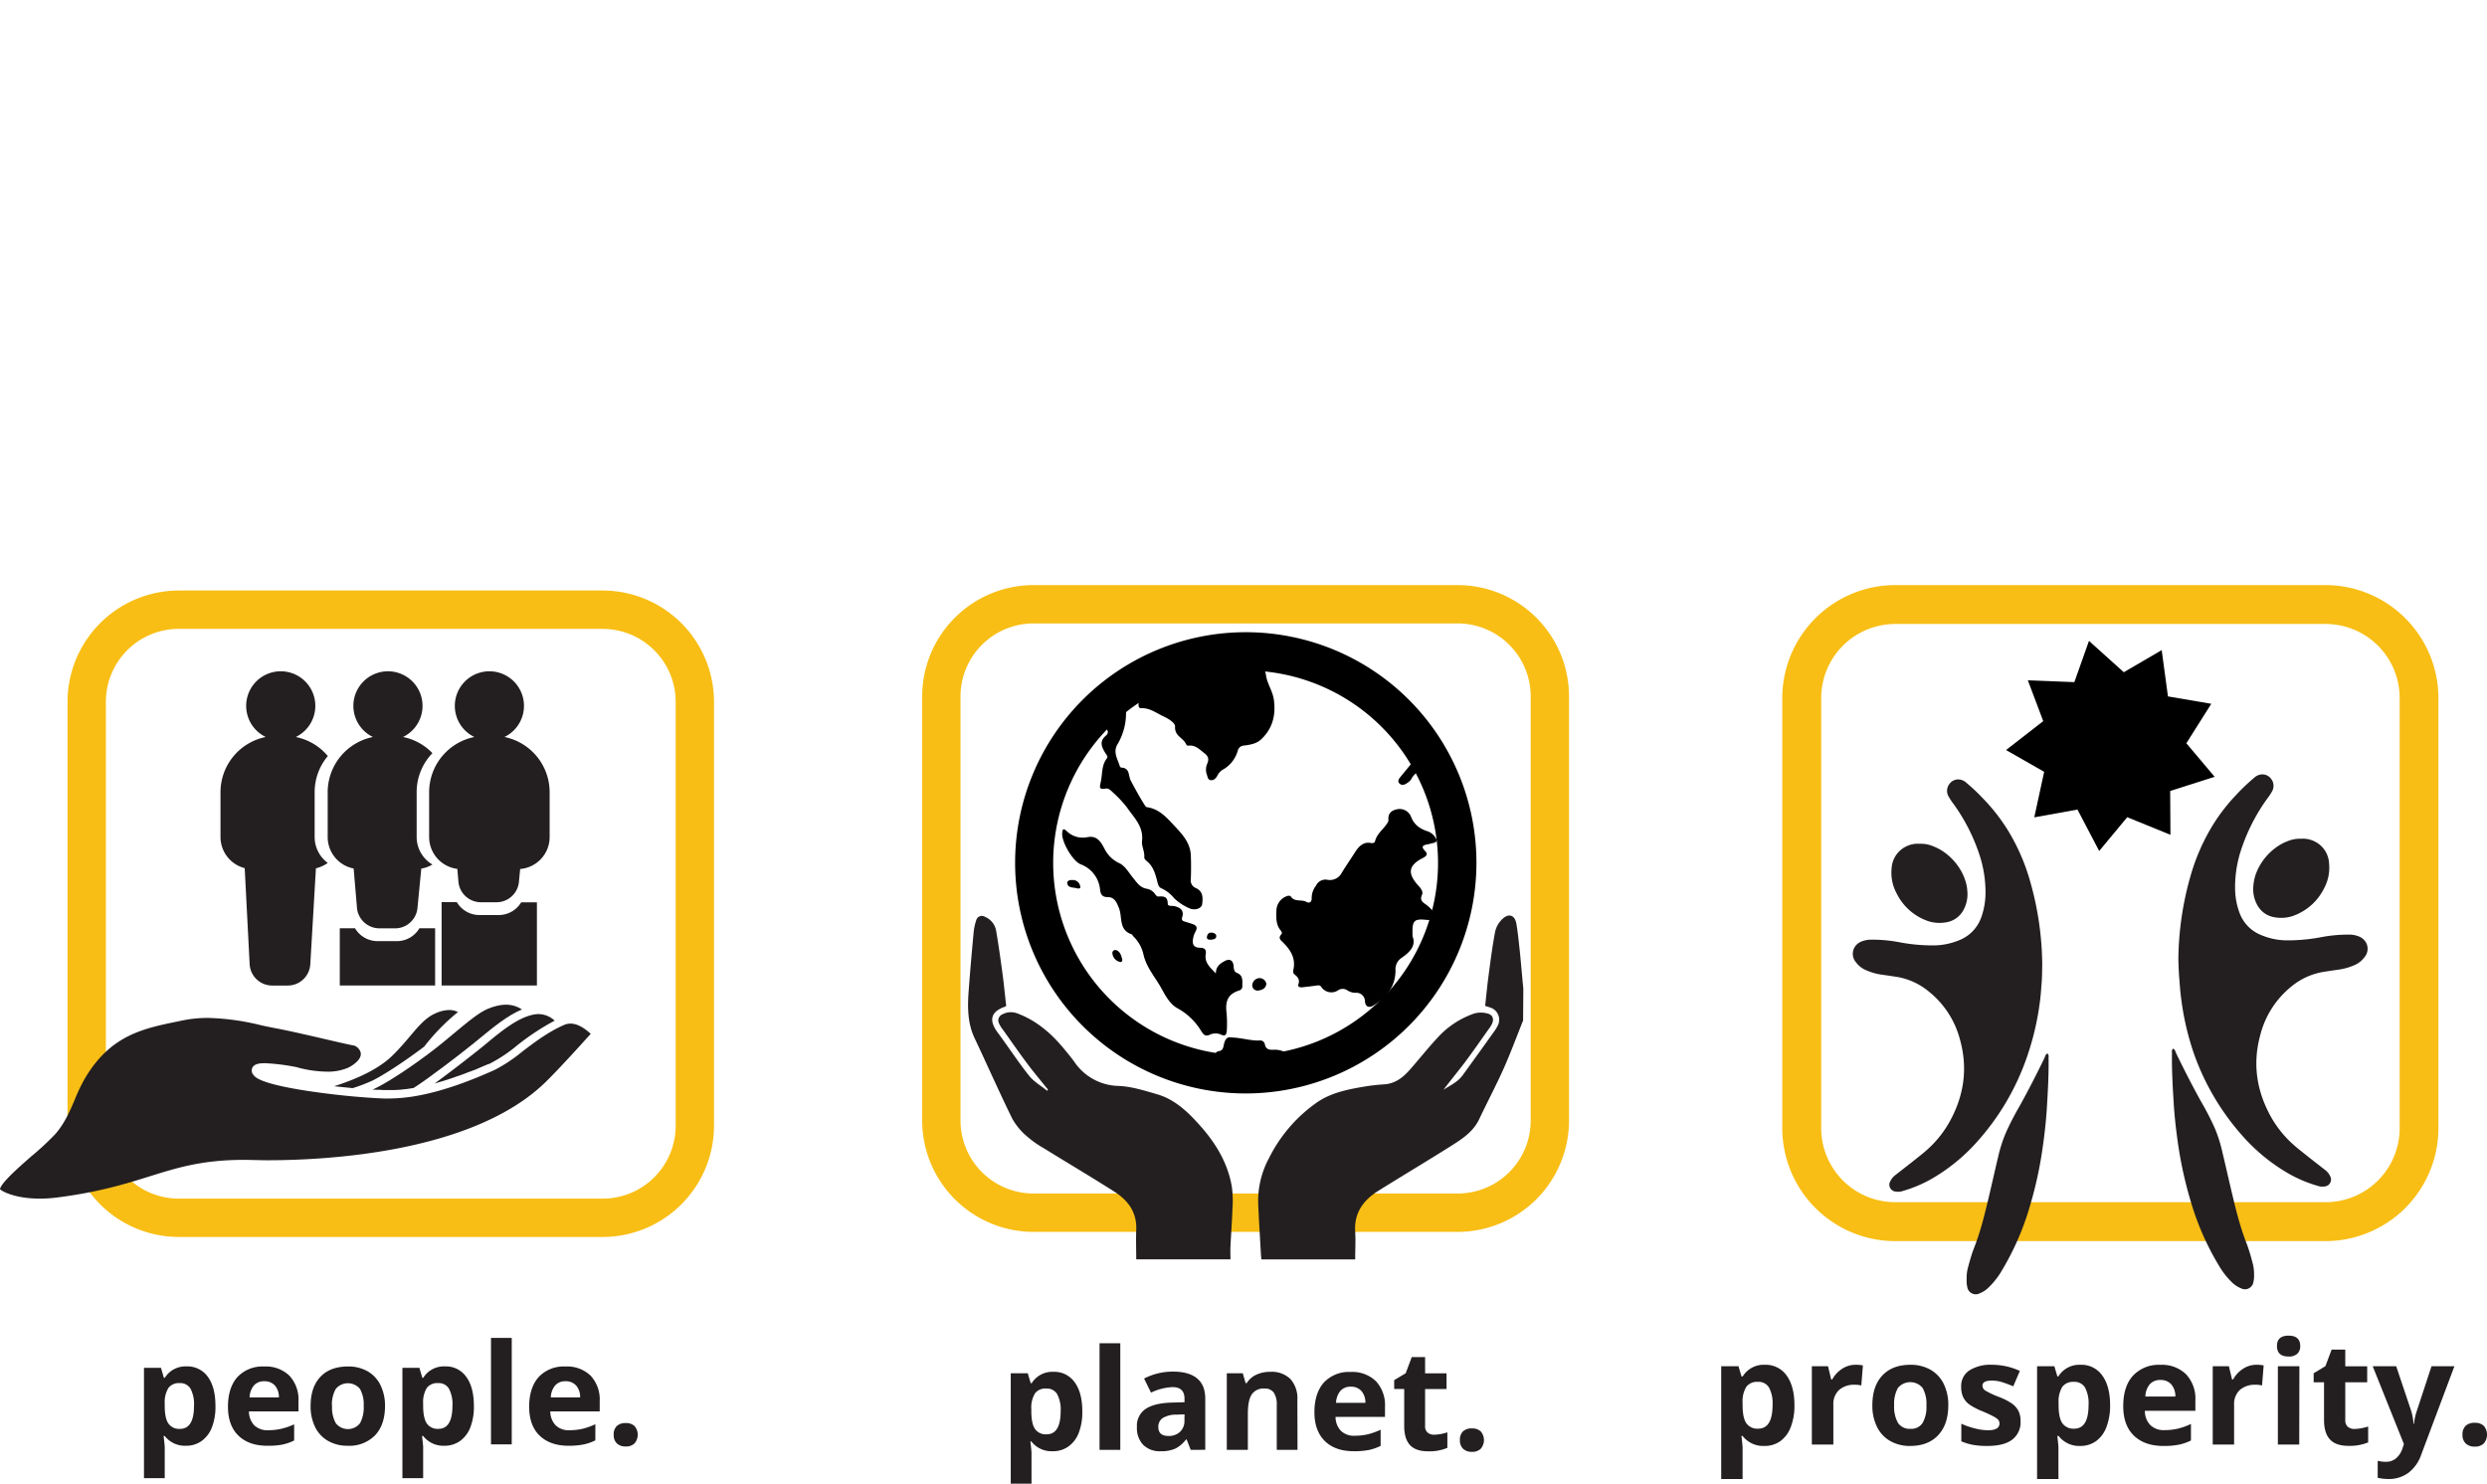 <svg xmlns="http://www.w3.org/2000/svg" xmlns:xlink="http://www.w3.org/1999/xlink" viewBox="0 0 719.26 429.13"><defs><style>.cls-1{fill:none;}.cls-2{fill:#f8be15;}.cls-3{fill:#231f20;}.cls-4{clip-path:url(#clip-path);}</style><clipPath id="clip-path"><circle class="cls-1" cx="360.24" cy="249.58" r="61.18"/></clipPath></defs><g id="Layer_2" data-name="Layer 2"><g id="Layer_1-2" data-name="Layer 1"><path class="cls-2" d="M421.57,180.33a21.13,21.13,0,0,1,21.12,21.12V324.11a21.13,21.13,0,0,1-21.12,21.12H298.91a21.13,21.13,0,0,1-21.12-21.12V201.45a21.13,21.13,0,0,1,21.12-21.12H421.57m0-11.09H298.91a32.25,32.25,0,0,0-32.21,32.21V324.11a32.26,32.26,0,0,0,32.21,32.22H421.57a32.26,32.26,0,0,0,32.21-32.22V201.45a32.25,32.25,0,0,0-32.21-32.21Z"/><path class="cls-3" d="M440.49,295.19c-1.89,4.71-3.65,9.49-5.72,14.12-2.2,4.89-4.72,9.64-7,14.47-1.77,3.69-5.06,5.77-8.31,7.82-6.89,4.34-13.87,8.5-20.77,12.81-4.34,2.71-7.1,6.35-6.76,11.82.16,2.64,0,5.3,0,8.07H364.79c0-.46-.08-.91-.11-1.36-.28-5-.6-10-.81-15A26.13,26.13,0,0,1,367,335a43.1,43.1,0,0,1,13.46-15.83c4.12-3,9-4,13.9-4.83a53.28,53.28,0,0,1,5.9-.68c3.12-.19,5.37-1.88,7.32-4.06,2.74-3.08,5.28-6.34,8.09-9.35a25.53,25.53,0,0,1,10.72-7.1,7.14,7.14,0,0,1,3.78,0c1.62.41,2,1.67,1.24,3.18a10.47,10.47,0,0,1-.94,1.44c-2.3,3.23-4.55,6.5-6.93,9.67-2,2.62-4.07,5.13-6.07,7.77,1.94-1.25,4.12-2.22,5.55-4.2,3-4.14,6-8.29,8.95-12.44a11.78,11.78,0,0,0,1.15-1.84,3.68,3.68,0,0,0-2.18-5.31c-.43-.16-.88-.29-1.42-.46.33-3,.6-5.94,1-8.88.56-4.23,1.1-8.47,1.9-12.66a7.27,7.27,0,0,1,2.05-3.56c1.88-1.82,3.66-1.18,4.09,1.39s.71,5.38,1,8.07c.36,3.57.65,7.14,1,10.71Z"/><path class="cls-3" d="M303.1,315.19c-2-2.5-4.08-4.95-6-7.52-2.43-3.25-4.75-6.6-7.11-9.91a8.83,8.83,0,0,1-1.06-1.73,1.89,1.89,0,0,1,1-2.64,5.21,5.21,0,0,1,4.37-.23c5.5,2.07,9.74,5.77,13.42,10.21,1,1.24,2.07,2.48,3,3.79a15.81,15.81,0,0,0,12.78,6.95c3.78.16,7.56,1.37,11.24,2.44,5,1.47,8.72,5,12.13,8.81,4.64,5.15,8.2,10.94,9.39,17.89a30.74,30.74,0,0,1,.19,6.22c-.13,3.69-.41,7.38-.59,11.08-.06,1.19,0,2.39,0,3.72H328.61c0-2.86-.11-5.67,0-8.47.24-5.08-2.34-8.57-6.33-11.11-6.73-4.28-13.59-8.34-20.38-12.54a30.18,30.18,0,0,1-4.85-3.41,18.92,18.92,0,0,1-4.26-5.09c-3.79-7.71-7.25-15.57-10.92-23.34-2.07-4.38-2.07-9-1.73-13.63.42-5.72.93-11.44,1.46-17.15a15.94,15.94,0,0,1,.73-3.34,1.68,1.68,0,0,1,2.52-1,5.37,5.37,0,0,1,3.28,4.29c.72,4.2,1.3,8.43,1.87,12.66.39,2.94.66,5.9,1,8.79-.16.13-.23.22-.32.25-4.13,1.42-4.79,3.93-2.15,7.48,3.08,4.14,5.89,8.48,9.1,12.51,1.38,1.73,3.46,2.91,5.22,4.34A3.58,3.58,0,0,0,303.1,315.19Z"/><path class="cls-2" d="M174.3,181.92A21.11,21.11,0,0,1,195.41,203V325.61a21.11,21.11,0,0,1-21.11,21.1H51.72a21.1,21.1,0,0,1-21.1-21.1V203a21.1,21.1,0,0,1,21.1-21.1H174.3m0-11.09H51.72A32.23,32.23,0,0,0,19.53,203V325.61A32.23,32.23,0,0,0,51.72,357.8H174.3a32.23,32.23,0,0,0,32.2-32.19V203a32.23,32.23,0,0,0-32.2-32.19Z"/><path class="cls-3" d="M53.76,418.19a7.37,7.37,0,0,1-6.12-2.83h-.32c.21,1.84.32,2.91.32,3.2v9h-6V395.65h4.91l.85,2.87h.28a7,7,0,0,1,6.28-3.28,7.19,7.19,0,0,1,6.14,3c1.47,2,2.21,4.82,2.21,8.41a16.45,16.45,0,0,1-1,6.16,8.63,8.63,0,0,1-3,4A7.58,7.58,0,0,1,53.76,418.19ZM52,400.07a3.82,3.82,0,0,0-3.27,1.37A7.85,7.85,0,0,0,47.64,406v.65q0,3.57,1.06,5.11a3.77,3.77,0,0,0,3.35,1.55q4.06,0,4.06-6.7a9.52,9.52,0,0,0-1-4.9A3.39,3.39,0,0,0,52,400.07Z"/><path class="cls-3" d="M77.28,418.19c-3.56,0-6.35-1-8.35-2.95s-3-4.76-3-8.36.92-6.58,2.78-8.61a9.91,9.91,0,0,1,7.69-3,9.76,9.76,0,0,1,7.31,2.67,10.12,10.12,0,0,1,2.61,7.39v2.93H72a5.81,5.81,0,0,0,1.52,4,5.39,5.39,0,0,0,4,1.44,16.91,16.91,0,0,0,3.78-.41A19.11,19.11,0,0,0,85.07,412v4.67a14.32,14.32,0,0,1-3.39,1.18A21.17,21.17,0,0,1,77.28,418.19Zm-.85-18.66a3.85,3.85,0,0,0-3,1.22,5.63,5.63,0,0,0-1.24,3.46h8.47a5,5,0,0,0-1.17-3.46A4,4,0,0,0,76.43,399.53Z"/><path class="cls-3" d="M111.35,406.68q0,5.42-2.85,8.46a10.37,10.37,0,0,1-8,3.05,11.11,11.11,0,0,1-5.62-1.4,9.31,9.31,0,0,1-3.74-4,13.47,13.47,0,0,1-1.31-6.1q0-5.43,2.83-8.43t8-3a11.24,11.24,0,0,1,5.63,1.38,9.29,9.29,0,0,1,3.74,4A13.38,13.38,0,0,1,111.35,406.68Zm-15.31,0a9.28,9.28,0,0,0,1.08,5,4.47,4.47,0,0,0,7,0,9.46,9.46,0,0,0,1.06-5,9.18,9.18,0,0,0-1.07-4.93,4.55,4.55,0,0,0-7,0A9.08,9.08,0,0,0,96,406.68Z"/><path class="cls-3" d="M128.5,418.19a7.37,7.37,0,0,1-6.12-2.83h-.32c.21,1.84.32,2.91.32,3.2v9h-6V395.65h4.91l.85,2.87h.28a7,7,0,0,1,6.28-3.28,7.16,7.16,0,0,1,6.13,3c1.48,2,2.22,4.82,2.22,8.41a16.45,16.45,0,0,1-1,6.16,8.63,8.63,0,0,1-3,4A7.58,7.58,0,0,1,128.5,418.19Zm-1.79-18.12a3.81,3.81,0,0,0-3.26,1.37,7.85,7.85,0,0,0-1.07,4.55v.65q0,3.57,1.06,5.11a3.77,3.77,0,0,0,3.35,1.55q4.06,0,4.06-6.7a9.52,9.52,0,0,0-1-4.9A3.4,3.4,0,0,0,126.71,400.07Z"/><path class="cls-3" d="M148,417.79h-6V387h6Z"/><path class="cls-3" d="M164.4,418.19c-3.56,0-6.35-1-8.36-2.95s-3-4.76-3-8.36.93-6.58,2.79-8.61a9.91,9.91,0,0,1,7.69-3,9.77,9.77,0,0,1,7.31,2.67,10.12,10.12,0,0,1,2.61,7.39v2.93H159.15a5.86,5.86,0,0,0,1.53,4,5.37,5.37,0,0,0,4,1.44,17,17,0,0,0,3.78-.41,18.8,18.8,0,0,0,3.72-1.33v4.67a14.09,14.09,0,0,1-3.38,1.18A21.17,21.17,0,0,1,164.4,418.19Zm-.85-18.66a3.85,3.85,0,0,0-3,1.22,5.63,5.63,0,0,0-1.25,3.46h8.48a5.06,5.06,0,0,0-1.17-3.46A4,4,0,0,0,163.55,399.53Z"/><path class="cls-3" d="M177.49,415a3.35,3.35,0,0,1,.89-2.52,3.67,3.67,0,0,1,2.6-.85,3.51,3.51,0,0,1,2.54.87,3.86,3.86,0,0,1,0,5,3.45,3.45,0,0,1-2.53.9,3.6,3.6,0,0,1-2.58-.88A3.3,3.3,0,0,1,177.49,415Z"/><path class="cls-3" d="M304.39,419.77a7.34,7.34,0,0,1-6.12-2.83H298c.21,1.85.32,2.92.32,3.21v9h-6V397.22h4.92l.85,2.88h.28a7,7,0,0,1,6.28-3.29,7.18,7.18,0,0,1,6.14,3q2.22,3,2.22,8.42a16.45,16.45,0,0,1-1,6.16,8.61,8.61,0,0,1-3,4A7.6,7.6,0,0,1,304.39,419.77Zm-1.78-18.13a3.8,3.8,0,0,0-3.27,1.38,7.83,7.83,0,0,0-1.07,4.55v.65q0,3.57,1.06,5.11a3.77,3.77,0,0,0,3.36,1.55q4.06,0,4.06-6.7a9.52,9.52,0,0,0-1-4.9A3.43,3.43,0,0,0,302.61,401.64Z"/><path class="cls-3" d="M324,419.38h-6V388.54h6Z"/><path class="cls-3" d="M344.36,419.38l-1.17-3H343a8.77,8.77,0,0,1-3.14,2.66,10.09,10.09,0,0,1-4.21.74,6.77,6.77,0,0,1-5-1.82,7,7,0,0,1-1.84-5.19,5.85,5.85,0,0,1,2.47-5.2q2.47-1.68,7.44-1.86l3.85-.11v-1q0-3.37-3.45-3.37a15.68,15.68,0,0,0-6.24,1.6l-2-4.08a18,18,0,0,1,8.48-2q4.45,0,6.83,1.94c1.59,1.3,2.38,3.26,2.38,5.91v14.76Zm-1.78-10.27-2.34.08a7.52,7.52,0,0,0-3.92.95A3,3,0,0,0,335,412.8c0,1.7,1,2.56,2.93,2.56a4.68,4.68,0,0,0,3.36-1.21,4.26,4.26,0,0,0,1.26-3.21Z"/><path class="cls-3" d="M375.25,419.38h-6V406.44a6.21,6.21,0,0,0-.85-3.6,3.1,3.1,0,0,0-2.72-1.2,4.07,4.07,0,0,0-3.66,1.7c-.76,1.13-1.13,3-1.13,5.61v10.43H354.8V397.22h4.62l.81,2.84h.34a6.39,6.39,0,0,1,2.78-2.43,9.5,9.5,0,0,1,4-.82,7.71,7.71,0,0,1,5.86,2.09,8.35,8.35,0,0,1,2,6Z"/><path class="cls-3" d="M391.5,419.77q-5.34,0-8.36-2.95c-2-2-3-4.75-3-8.36s.93-6.58,2.78-8.61a9.92,9.92,0,0,1,7.7-3,9.76,9.76,0,0,1,7.31,2.67,10.11,10.11,0,0,1,2.62,7.39v2.94H386.25a5.84,5.84,0,0,0,1.53,4,5.37,5.37,0,0,0,4,1.45,16.49,16.49,0,0,0,3.79-.42,19,19,0,0,0,3.72-1.33v4.68a14.32,14.32,0,0,1-3.39,1.18A21.24,21.24,0,0,1,391.5,419.77Zm-.85-18.66a3.81,3.81,0,0,0-3,1.22,5.62,5.62,0,0,0-1.25,3.45h8.48a5,5,0,0,0-1.17-3.45A3.93,3.93,0,0,0,390.65,401.11Z"/><path class="cls-3" d="M414.79,415a13.18,13.18,0,0,0,3.8-.69v4.49a13.43,13.43,0,0,1-5.55,1q-3.62,0-5.28-1.83t-1.65-5.5V401.76h-2.9v-2.55l3.33-2,1.75-4.67h3.86v4.71h6.2v4.54h-6.2v10.68a2.35,2.35,0,0,0,.73,1.91A2.88,2.88,0,0,0,414.79,415Z"/><path class="cls-3" d="M422.22,416.54a3.33,3.33,0,0,1,.89-2.51,3.6,3.6,0,0,1,2.6-.85,3.51,3.51,0,0,1,2.54.87,3.85,3.85,0,0,1,0,5,3.43,3.43,0,0,1-2.53.9,3.56,3.56,0,0,1-2.58-.88A3.3,3.3,0,0,1,422.22,416.54Z"/><path class="cls-3" d="M510.23,418.25a7.52,7.52,0,0,1-6.26-2.9h-.33c.22,1.89.33,3,.33,3.28v9.18h-6.18V395.2h5l.87,2.94H504a7.12,7.12,0,0,1,6.42-3.37,7.37,7.37,0,0,1,6.28,3.1q2.26,3.11,2.27,8.61a17,17,0,0,1-1.07,6.3,8.9,8.9,0,0,1-3,4.07A7.78,7.78,0,0,1,510.23,418.25Zm-1.83-18.54a3.9,3.9,0,0,0-3.34,1.41,8.06,8.06,0,0,0-1.09,4.65v.67q0,3.65,1.08,5.23a3.87,3.87,0,0,0,3.43,1.58c2.77,0,4.16-2.29,4.16-6.85a9.66,9.66,0,0,0-1-5A3.48,3.48,0,0,0,508.4,399.71Z"/><path class="cls-3" d="M536.68,394.77a10.15,10.15,0,0,1,2.09.18l-.47,5.8a6.88,6.88,0,0,0-1.82-.2,6.57,6.57,0,0,0-4.61,1.51,5.51,5.51,0,0,0-1.65,4.26v11.52H524V395.2h4.68l.91,3.81h.31a8.47,8.47,0,0,1,2.84-3.07A7,7,0,0,1,536.68,394.77Z"/><path class="cls-3" d="M563.46,406.48q0,5.53-2.92,8.65t-8.12,3.12a11.36,11.36,0,0,1-5.75-1.43,9.5,9.5,0,0,1-3.83-4.1,13.79,13.79,0,0,1-1.34-6.24q0-5.55,2.9-8.63t8.14-3.08a11.48,11.48,0,0,1,5.75,1.42,9.48,9.48,0,0,1,3.83,4.07A13.67,13.67,0,0,1,563.46,406.48Zm-15.66,0a9.53,9.53,0,0,0,1.1,5.08,4,4,0,0,0,3.6,1.73,3.86,3.86,0,0,0,3.55-1.72,9.53,9.53,0,0,0,1.09-5.09,9.33,9.33,0,0,0-1.1-5,4.63,4.63,0,0,0-7.15,0A9.42,9.42,0,0,0,547.8,406.48Z"/><path class="cls-3" d="M584.36,411.12a6.26,6.26,0,0,1-2.42,5.31c-1.61,1.21-4,1.82-7.24,1.82a22,22,0,0,1-4.21-.34,15.85,15.85,0,0,1-3.26-1v-5.1a21.11,21.11,0,0,0,3.87,1.35,15.51,15.51,0,0,0,3.8.55c2.24,0,3.36-.65,3.36-1.94a1.62,1.62,0,0,0-.44-1.19,6.49,6.49,0,0,0-1.54-1c-.73-.39-1.7-.83-2.92-1.35a18.6,18.6,0,0,1-3.84-2,5.77,5.77,0,0,1-1.78-2.14,7.06,7.06,0,0,1-.55-3,5.37,5.37,0,0,1,2.33-4.67,11.43,11.43,0,0,1,6.64-1.65,19,19,0,0,1,8,1.78L582.25,401c-1.13-.48-2.19-.88-3.17-1.19a10.07,10.07,0,0,0-3-.47c-1.83,0-2.74.49-2.74,1.48a1.77,1.77,0,0,0,.88,1.44,25.23,25.23,0,0,0,3.86,1.8,17.6,17.6,0,0,1,3.89,2,5.91,5.91,0,0,1,1.82,2.14A6.5,6.5,0,0,1,584.36,411.12Z"/><path class="cls-3" d="M601.62,418.25a7.52,7.52,0,0,1-6.26-2.9H595c.21,1.89.32,3,.32,3.28v9.18h-6.18V395.2h5l.87,2.94h.28a7.14,7.14,0,0,1,6.42-3.37,7.35,7.35,0,0,1,6.28,3.1q2.27,3.11,2.27,8.61a17.17,17.17,0,0,1-1.06,6.3,8.85,8.85,0,0,1-3,4.07A7.78,7.78,0,0,1,601.62,418.25Zm-1.82-18.54a3.92,3.92,0,0,0-3.35,1.41,8.14,8.14,0,0,0-1.09,4.65v.67q0,3.65,1.08,5.23a3.89,3.89,0,0,0,3.44,1.58c2.77,0,4.15-2.29,4.15-6.85a9.77,9.77,0,0,0-1-5A3.5,3.5,0,0,0,599.8,399.71Z"/><path class="cls-3" d="M625.68,418.25q-5.46,0-8.55-3t-3.07-8.55c0-3.79.94-6.73,2.84-8.8a10.15,10.15,0,0,1,7.87-3.11,9.94,9.94,0,0,1,7.47,2.74,10.31,10.31,0,0,1,2.68,7.55v3H620.31a5.94,5.94,0,0,0,1.56,4.11,5.5,5.5,0,0,0,4.1,1.48,17.11,17.11,0,0,0,3.86-.42,19.71,19.71,0,0,0,3.81-1.36v4.78a14.31,14.31,0,0,1-3.46,1.2A21.38,21.38,0,0,1,625.68,418.25Zm-.87-19.08a3.91,3.91,0,0,0-3.08,1.24,5.74,5.74,0,0,0-1.27,3.54h8.67a5.17,5.17,0,0,0-1.2-3.54A4,4,0,0,0,624.81,399.17Z"/><path class="cls-3" d="M652.58,394.77a10.15,10.15,0,0,1,2.09.18l-.47,5.8a6.88,6.88,0,0,0-1.82-.2,6.57,6.57,0,0,0-4.61,1.51,5.51,5.51,0,0,0-1.65,4.26v11.52h-6.18V395.2h4.68l.91,3.81h.31a8.47,8.47,0,0,1,2.84-3.07A7,7,0,0,1,652.58,394.77Z"/><path class="cls-3" d="M658.52,389.34q0-3,3.36-3t3.36,3a2.94,2.94,0,0,1-.84,2.24,3.5,3.5,0,0,1-2.52.8Q658.52,392.38,658.52,389.34Zm6.44,28.5h-6.18V395.2H665Z"/><path class="cls-3" d="M681,413.33a13.48,13.48,0,0,0,3.89-.71v4.6a14,14,0,0,1-5.67,1q-3.71,0-5.4-1.88c-1.13-1.24-1.69-3.12-1.69-5.62V399.84h-3v-2.62l3.4-2.06,1.79-4.78h3.95v4.82h6.34v4.64h-6.34v10.91a2.4,2.4,0,0,0,.74,1.95A2.89,2.89,0,0,0,681,413.33Z"/><path class="cls-3" d="M686.21,395.2H693l4.28,12.74a17.75,17.75,0,0,1,.74,3.93h.13a16.55,16.55,0,0,1,.87-3.93l4.19-12.74h6.62l-9.58,25.54a11.11,11.11,0,0,1-3.76,5.31,9.48,9.48,0,0,1-5.7,1.76,14.39,14.39,0,0,1-3.14-.35v-4.9a10.4,10.4,0,0,0,2.43.27,4.39,4.39,0,0,0,2.87-1,6.33,6.33,0,0,0,1.91-3l.37-1.12Z"/><path class="cls-3" d="M712.17,415a3.41,3.41,0,0,1,.92-2.58,3.68,3.68,0,0,1,2.65-.87,3.6,3.6,0,0,1,2.6.89,3.95,3.95,0,0,1,0,5.08,3.53,3.53,0,0,1-2.59.92,3.66,3.66,0,0,1-2.64-.9A3.38,3.38,0,0,1,712.17,415Z"/><path class="cls-3" d="M91,242.08V229.15a16.2,16.2,0,0,1,3.81-10.46,16.26,16.26,0,0,0-9.27-5.51,10,10,0,1,0-8.69,0,16.3,16.3,0,0,0-13.08,16v12.93a9.29,9.29,0,0,0,7,9l1.43,27.77a6.52,6.52,0,0,0,6.52,6.19h4.5a6.53,6.53,0,0,0,6.52-6.14l1.63-27.77a9.51,9.51,0,0,0,3.42-1.56A9.27,9.27,0,0,1,91,242.08Z"/><path class="cls-3" d="M145.89,213.18a10,10,0,1,0-8.7,0,16.3,16.3,0,0,0-13.08,16v12.93a9.3,9.3,0,0,0,8.16,9.22l.29,3.46a6.53,6.53,0,0,0,6.52,6.19h4.5a6.52,6.52,0,0,0,6.52-6.14l.34-3.48a9.28,9.28,0,0,0,8.52-9.25V229.15A16.3,16.3,0,0,0,145.89,213.18Z"/><path class="cls-3" d="M114.56,272.23h-5.15a7.61,7.61,0,0,1-6.74-3.73h-4.4v16.55h27.57V268.5H121.3A7.59,7.59,0,0,1,114.56,272.23Z"/><path class="cls-3" d="M144,264.68h-5.15a7.61,7.61,0,0,1-6.74-3.73h-4.39v24.1h27.56V261h-4.54A7.61,7.61,0,0,1,144,264.68Z"/><path class="cls-3" d="M121.84,251.24a9,9,0,0,0,3.22-1.17,9.27,9.27,0,0,1-4.56-8V229.15a16.24,16.24,0,0,1,4.56-11.3,16.21,16.21,0,0,0-8.51-4.67,10,10,0,1,0-8.7,0,16.31,16.31,0,0,0-13.08,16v12.93a9.27,9.27,0,0,0,3.81,7.5,9.13,9.13,0,0,0,3.7,1.61l.94,11.12a6.54,6.54,0,0,0,6.52,6.19h4.51a6.52,6.52,0,0,0,6.51-6.14Z"/><path class="cls-3" d="M122.68,302.74a59.91,59.91,0,0,1,9.77-10,5.62,5.62,0,0,0-2.58-.59,10.14,10.14,0,0,0-4,1c-2.73,1.2-4.74,3.56-7.27,6.56-1.44,1.7-3.07,3.62-5.07,5.59-2.66,2.62-6.61,5-11.74,7.05-1.62.66-3.36,1.28-5.18,1.85l.11,0c1.7.19,3.42.37,5.11.53l.24,0a49.63,49.63,0,0,0,5.51-2.1C111.3,310.82,117.6,306.58,122.68,302.74Z"/><path class="cls-3" d="M139,300.13c3.68-3,7.74-6.38,11.95-8.15-2.47-1.6-5.16-1.78-8.58-.66-3.25,1.07-5.22,2.66-14,10-5.32,4.43-14.73,11-19.73,13.44-.27.13-.57.27-.89.4l.91.06.73,0,1.85.09c.65,0,1.31,0,2,0l.67,0,1.4-.07.83-.08c.44-.05.88-.08,1.33-.14.3,0,.61-.09.91-.13l1.22-.18c4.46-2.81,13.75-10,17-12.62C137.31,301.49,138.12,300.82,139,300.13Z"/><path class="cls-3" d="M140.48,302c-.85.7-1.68,1.37-2.47,2-.09.07-6.7,5.33-12.3,9.39l.62-.17.39-.11c1-.3,2.06-.61,3-.93l.22-.07,1.27-.43.25-.09,1.32-.47.08,0c1-.35,1.88-.7,2.75-1.05l.08,0,1.18-.47.1,0c1.21-.49,2.29-1,3.23-1.37l.12-.05.78-.34.1,0,.74-.33a42.89,42.89,0,0,0,7.47-5,70.76,70.76,0,0,1,11-7.28,6.85,6.85,0,0,0-5.24-1.88C150.33,293.85,145.1,298.16,140.48,302Z"/><path class="cls-3" d="M165,296.08a4.62,4.62,0,0,0-1.83.38c-4.61,2-8.66,5.08-12.23,7.8a44.35,44.35,0,0,1-7.95,5.26c-4,1.76-13.25,5.88-22.78,7.52a46.82,46.82,0,0,1-7.77.71l-1.29,0c-2.56-.09-5.67-.3-9-.6-3.85-.35-7.86-.82-11.59-1.36-15.33-2.2-16.79-4.21-17.27-4.88a1.9,1.9,0,0,1-.3-2.08c.57-1.14,2.15-1.29,3.62-1.29a57.53,57.53,0,0,1,8.78,1.07l.13,0a34,34,0,0,0,9,1.37,14.81,14.81,0,0,0,6-1.07,9.07,9.07,0,0,0,1.15-.61c1.39-.9,3-2.3,2.63-3.88a3,3,0,0,0-1.92-2c-.79-.1-3.35-.69-7.81-1.72-4.91-1.14-11-2.56-15-3.3-1.27-.23-2.63-.53-4.07-.84a70.35,70.35,0,0,0-15.31-2.12,36.14,36.14,0,0,0-7.4.73l-1.5.31c-10,2.06-19.47,4-26.85,16.65a51.74,51.74,0,0,0-2.8,5.9c-1.45,3.4-2.95,6.92-5.64,10A79,79,0,0,1,9,334.52c-3.5,3.07-8.75,7.67-9,9.47.87.87,6.45,3.68,16.6,2.38C43,343,48.5,335.48,70.62,335.5c2.15,0,4.42.11,6.74.11,17.13,0,59.25-2.19,80.26-22.45,3.75-3.62,10.92-11.55,13.22-14.12C169.72,298,167.41,296.08,165,296.08Z"/><path class="cls-2" d="M672.53,180.49A21.42,21.42,0,0,1,694,201.91V326.32a21.42,21.42,0,0,1-21.42,21.42H548.12a21.42,21.42,0,0,1-21.41-21.42V201.91a21.42,21.42,0,0,1,21.41-21.42H672.53m0-11.25H548.12a32.71,32.71,0,0,0-32.67,32.67V326.32A32.71,32.71,0,0,0,548.12,359H672.53a32.71,32.71,0,0,0,32.68-32.67V201.91a32.71,32.71,0,0,0-32.68-32.67Z"/><g id="hvWff1"><path class="cls-3" d="M630,277.46a90.07,90.07,0,0,1,3.52-24.08,58.86,58.86,0,0,1,6.17-14.27,52.62,52.62,0,0,1,7.19-9.35,56.6,56.6,0,0,1,5-4.75,3.64,3.64,0,0,1,1.78-.95,3.11,3.11,0,0,1,3.19,1.26,3.25,3.25,0,0,1,.26,3.57,18,18,0,0,1-1.49,2.23,54,54,0,0,0-7.47,14.69,34.32,34.32,0,0,0-1.74,11.47,20.5,20.5,0,0,0,1.18,6.48,11,11,0,0,0,6.42,6.74,19.61,19.61,0,0,0,7,1.5,51.82,51.82,0,0,0,9.71-.81,42.93,42.93,0,0,1,8.76-.85,7.44,7.44,0,0,1,2.91.61,4,4,0,0,1,2,1.92,3.74,3.74,0,0,1-.56,4,7.07,7.07,0,0,1-2.65,2.19,18,18,0,0,1-5.28,1.47c-1.41.21-2.81.4-4.21.64a19.43,19.43,0,0,0-8.77,4,26.35,26.35,0,0,0-9.25,14.3c-2.28,8.39-1,16.34,3.27,23.86a31.73,31.73,0,0,0,4.85,6.37,40.25,40.25,0,0,0,3.67,3.22c2.28,1.85,4.61,3.65,6.93,5.46a4.73,4.73,0,0,1,1.49,1.8,2,2,0,0,1-1.53,3,4.31,4.31,0,0,1-2.17-.2,38.06,38.06,0,0,1-8.12-3.41,53.1,53.1,0,0,1-13-10.44,71.53,71.53,0,0,1-14.75-24.91A79.39,79.39,0,0,1,630.71,288c-.22-1.72-.32-3.45-.46-5.18S630.05,279.25,630,277.46Z"/><path class="cls-3" d="M651.89,368.62a8,8,0,0,1-.18,2.19,2.47,2.47,0,0,1-3.64,1.81,7.67,7.67,0,0,1-2.38-1.52,22.07,22.07,0,0,1-3.74-4.65,78.35,78.35,0,0,1-8.33-18.81A116.45,116.45,0,0,1,629.78,330c-.48-3.48-.88-7-1.1-10.49-.3-4.71-.57-9.43-.54-14.15a1.69,1.69,0,0,1,0-.32c.11-.57-.27-1.26.38-1.72.57.32.63.94.88,1.44,2.3,4.72,4.68,9.4,7.24,14a78.77,78.77,0,0,1,3.83,7.42,39.74,39.74,0,0,1,2.18,6.73c1,4.19,1.94,8.39,2.94,12.58s2,8.26,3.44,12.28c.44,1.29,1,2.56,1.38,3.86.38,1.14.71,2.31,1,3.47A11.69,11.69,0,0,1,651.89,368.62Z"/><path class="cls-3" d="M665.53,242.61a7.36,7.36,0,0,1,3.32.53,7.47,7.47,0,0,1,4.74,6.69,12.54,12.54,0,0,1-1.46,7.15,15.92,15.92,0,0,1-9.11,8,10.58,10.58,0,0,1-5.29.33,6.84,6.84,0,0,1-4.86-3.44,9.36,9.36,0,0,1-1.19-5.45c.29-5.58,4.68-11.15,9.93-13.11A9.32,9.32,0,0,1,665.53,242.61Z"/></g><g id="hvWff1-2" data-name="hvWff1"><path class="cls-3" d="M590.63,278.92a90.07,90.07,0,0,0-3.52-24.08,59.1,59.1,0,0,0-6.17-14.28,53.39,53.39,0,0,0-7.19-9.34,56.52,56.52,0,0,0-5-4.75,3.64,3.64,0,0,0-1.78-.95,3.11,3.11,0,0,0-3.19,1.26,3.25,3.25,0,0,0-.26,3.57,19.15,19.15,0,0,0,1.48,2.23,53.76,53.76,0,0,1,7.48,14.69,34.51,34.51,0,0,1,1.74,11.46,21,21,0,0,1-1.18,6.48,11.05,11.05,0,0,1-6.42,6.75,19.83,19.83,0,0,1-7.05,1.5,51.82,51.82,0,0,1-9.71-.81,43,43,0,0,0-8.77-.85,7.39,7.39,0,0,0-2.9.61,3.88,3.88,0,0,0-2,1.92,3.74,3.74,0,0,0,.56,4,7.09,7.09,0,0,0,2.64,2.18,17.83,17.83,0,0,0,5.29,1.48c1.4.21,2.81.4,4.21.63a19.45,19.45,0,0,1,8.77,4.05,26.32,26.32,0,0,1,9.25,14.3c2.28,8.39,1,16.33-3.27,23.85a31.47,31.47,0,0,1-4.86,6.38,38.83,38.83,0,0,1-3.66,3.22c-2.29,1.85-4.62,3.64-6.93,5.45a5,5,0,0,0-1.5,1.8,2,2,0,0,0,1.54,3,4.43,4.43,0,0,0,2.17-.2,38.06,38.06,0,0,0,8.12-3.41,53.29,53.29,0,0,0,12.95-10.44,71.53,71.53,0,0,0,14.75-24.91A79.48,79.48,0,0,0,590,289.44c.22-1.71.32-3.44.46-5.17S590.6,280.71,590.63,278.92Z"/><path class="cls-3" d="M568.77,370.08a8,8,0,0,0,.18,2.19,2.48,2.48,0,0,0,3.64,1.81,7.51,7.51,0,0,0,2.37-1.52,22.05,22.05,0,0,0,3.75-4.65A78.7,78.7,0,0,0,587,349.1a115.23,115.23,0,0,0,3.83-17.69c.49-3.48.88-7,1.11-10.49.29-4.72.57-9.43.53-14.16a1.61,1.61,0,0,0,0-.31c-.11-.58.27-1.26-.38-1.72-.57.31-.64.94-.88,1.44-2.3,4.72-4.69,9.4-7.25,14a79.85,79.85,0,0,0-3.82,7.42,40.69,40.69,0,0,0-2.19,6.73c-1,4.19-1.93,8.39-2.93,12.58s-2,8.25-3.44,12.28c-.45,1.29-1,2.56-1.39,3.85s-.7,2.31-1,3.48A11.69,11.69,0,0,0,568.77,370.08Z"/><path class="cls-3" d="M555.13,244.07a7.36,7.36,0,0,0-3.32.53,7.5,7.5,0,0,0-4.75,6.69,12.56,12.56,0,0,0,1.47,7.15,15.89,15.89,0,0,0,9.11,8,10.68,10.68,0,0,0,5.29.33,6.84,6.84,0,0,0,4.86-3.44,9.45,9.45,0,0,0,1.19-5.45c-.29-5.59-4.69-11.15-9.93-13.11A9,9,0,0,0,555.13,244.07Z"/></g><polygon points="627.71 241.47 615.21 236.38 607.1 246.15 600.82 234.17 588.33 236.42 591.19 223.25 580.17 216.95 590.92 208.59 586.47 196.79 599.92 197.31 604.15 185.38 614.22 194.45 625.18 188.05 626.99 201.44 639.52 203.58 632.31 214.99 640.49 224.69 627.63 228.79 627.71 241.47"/><g class="cls-4"><g id="_5huHV1.tif" data-name="5huHV1.tif"><path d="M486.51,300.5c-.76,1.32-1.47,2.67-2.3,3.94-.54.84-1.21,1.84-2.43,1.08s-.46-1.57-.1-2.46c.65-1.59,2.09-2.61,2.81-4.15.39-.86,1.34-.29,2-.46Z"/><path d="M428.22,327.18a2.17,2.17,0,0,1,2-2.81c.55-.09,1.28-.34,1.66.27s-.21,1-.45,1.46-.54.62-.37,1.08Z"/><path d="M208,90c-1.93-.71-3.83-1.41-5.73-2.09a2.84,2.84,0,0,1-2.19-2.63c0-1.08-.57-1.33-1.52-1.5-2.5-.46-3.43-1.57-3.4-4.21a5.73,5.73,0,0,0-1.11-3c-.58-1-1.46-1.14-2.62-.67-2,.81-3.45,0-4-2.14-.18-.73-.27-1.48-.5-2.18-.78-2.3,0-3.94,2-5.16a11.45,11.45,0,0,0,2.21-1.77c1.78-1.83,3.82-2.31,6.41-2.21a6.54,6.54,0,0,0,6-3,2,2,0,0,1,1.9-.89c1.19,0,1.8-.44,1.85-1.63a12.86,12.86,0,0,1,1.27-5.74,2.18,2.18,0,0,0-.17-2c-1.26-2.21-1.84-4.88-4.22-6.36a1.25,1.25,0,0,1-.5-1.45,1,1,0,0,1,.88-.74c.63-.09.75.45,1,.86a3.32,3.32,0,0,0,.53.87c.67.66.91,2.06,2.29,1.59,1.2-.39,1.09-1.36.87-2.37-.14-.64.29-1,.84-.64.79.48,1.72,1.06,2.43.42,1-.9-.52-1.62-.55-2.52a5.51,5.51,0,0,0-.31-1.14c3.21.25,4.71-1.5,6.25-4.13A15.15,15.15,0,0,1,224.2,28c2.16-1.07,4.74-1.42,5.29-4.5.19-1,1.08-.53,1.47.12a19.73,19.73,0,0,1,1.34,2.73,3.84,3.84,0,0,0,4,2.52c2.13,0,6.54,3.33,7.15,5.32.87,2.84,1.89,3.82,4.78,3.37a8.39,8.39,0,0,1,8,2.92c2.1,2.27,5.1,3,7.69,4.4A8.25,8.25,0,0,1,266.61,47c.66.88,1.23,1.91.35,3a4.28,4.28,0,0,0-.58,4.27,40.24,40.24,0,0,1,1.52,9.49c.26,4.52,1.45,8.89,2.51,13.24,1.27,5.22,6.62,8,11.79,6.66a57,57,0,0,1,21-1c2.71.34,5.29-.4,7.93-.68a1.31,1.31,0,0,0,.9-.45c1.59-2.92,4.47-5,4.2-9.11-.25-3.77-.51-7.87,1.64-11.48.66-1.11,1.91-2.47-.25-3.54-.52-.25-.18-.7.21-.94a5.28,5.28,0,0,1,2.87-.94,41.19,41.19,0,0,1,5.33,0c3.14.47,4.67-1.32,5.69-3.76A2.63,2.63,0,0,1,333.46,50c1-.25,1.25-.78,1.24-1.73a2,2,0,0,0-1.36-2c-.93-.46-2.48-.42-2.41-2.26.08-2.25,1.37-3.24,3.45-2.27.48.22.95.49,1.43.72,2.88,1.41,3.75,1.19,5.33-1.66.29-.54.42-.92,1.11-.87,2.83.19,4-.56,4.55-3.24a2.09,2.09,0,0,1,1.79-2,37,37,0,0,0,4.27-1.33c2-.74,2.92,1,4.32,1.69.41.19.65.89,1.2.58s.12-1,0-1.45a6.08,6.08,0,0,0-4.18-4.72,16.69,16.69,0,0,1-4.48-2.31c-1.09-.73-2-.62-2.61.42-.94,1.58-2.11,1.2-3.23.46a1.72,1.72,0,0,0-2.2,0c-1.1.7-3.62-.37-3.65-1.67-.06-3-.5-5.94-.09-8.94,1.41.59,2.64,1.12,3.88,1.62.91.37,1.63.22,1.83-.87.08-.43.14-.82.57-1,1.95-.84,1.24-2.24.71-3.55s-.39-2.68-1.16-3.87c-.3-.47.09-1,.36-1.51,1.25-2.33.05-4.48-2.65-4.86l-.82-.12c.16-1.71.94-2.7,2.66-2.84,4-.32,8-1,11.8,1.06a2.05,2.05,0,0,0,1.58.26c2.76-.82,4.68.89,6.9,2,3.58,1.82,5.81,5.12,8.88,7.49,2.36,1.83,5,3.32,6.63,6a4.38,4.38,0,0,0,3.17,1.69,39.71,39.71,0,0,1,12,4c2,1,3.24,2.74,4.71,4.27a3.79,3.79,0,0,0,3,1.38c2.69-.13,5.47.2,7.6-2.16.89-1,2-.82,2.93.33s2.1,2.06,1.49,4.14c-.34,1.15,1,2.84,1.64,4.21a13.41,13.41,0,0,1,.78,2.08c.74,2.51.6,2.74-2,3-.61,0-1.23,0-1.84.06s-1.27.28-1.25,1.06c.08,2.35-.28,4.81,1.86,6.6,1.9,1.6,1.59,4.22,2.81,6.17a6,6,0,0,1-5.34-1.49c.74,2.31-.9,3.46-1.8,4.91-.17.29-.55.5-.62.79-1.18,4.62-5.12,5.55-8.9,6.63-.62.18-1.45.35-1.58.81-.71,2.65-3.14,2.59-5,3.21-1.71.56-3.11,1.27-3.9,3a4.22,4.22,0,0,1-1.06,1.22c-.29.27-.68.57-1.1.36-.59-.28-.39-.84-.23-1.25a3.08,3.08,0,0,0-.23-2.93c-.71-1.22.12-2.19.75-3,1.3-1.64-.15-2.43-.82-3.48a2.12,2.12,0,0,0-3-.87c-1.52.59-3.08.86-3.25,3,0,.55-.74,1.14-1.27,1.54-1.14.87-2.69,1.5-.75,3.14.57.48.08.9-.49,1.2a7.82,7.82,0,0,1-4.39.67c-.49,0-1.19-.28-1.45.38s.14,1.16.62,1.59c1.4,1.26,2.71,2.66,4.81,2.71a1.58,1.58,0,0,1,1.6,1,7.1,7.1,0,0,0,2.74,3c1.24.91,2.37,1.56,3.35-.49.56-1.17,4.33-1.43,6.11-.41a5.81,5.81,0,0,0,3.15.48c.59,0,1.39-.88,1.73.18a2.2,2.2,0,0,1-.32,2.32c-.82.81-1.62,1.69-3,1.58-.67-.06-1.53-.18-1.81.6-.73,2.14-2.32,3.79-3.13,5.89a2.28,2.28,0,0,0,1.25,3.23c3.76,1.29,5.44,4.43,6.93,7.59,1.15,2.44,2.59,4.3,5.27,4.75,2.31.38,2.93,1.89,3.07,3.83a8.28,8.28,0,0,0,.62,2.55c1,2.51.82,2.92-1.72,3.9-.46.18-1.32,0-1.19.76.1.61.82.91,1.44,1,1,.08,2.05.07,3.08.07,1.36,0,2,.59,1.92,2-.08,1.71-.05,3.42-.06,5.12a2.91,2.91,0,0,1-.9,2.23c-4.38,3.44-4.17,8.22-3.81,13,.07,1,.06,1.75-.9,2.17a1.75,1.75,0,0,0-1.07,1.36c-.34,1.33-1.66,2-2.27,3-1.73,2.58-4.44,4.14-6.06,6.65-.68,1-1.09,1.69-2.4,1.42a2.66,2.66,0,0,0-2.25.77,7.6,7.6,0,0,1-6.36,2.1,2.86,2.86,0,0,0-2.77,1.22c-1.13,1.27-3.1,1.25-4.6,2a9.17,9.17,0,0,1-5.16.84c-1.46-.13-2.17.42-2.05,2s-.49,3.46,2.08,4c.7.13,1,1.92.6,2.51-1.08,1.77-1.33,4-2.95,5.43-.38.34-.68.93-1.4.72-.33-.31.06-.39.22-.55,2.39-2.38,2.31-3.79-.57-5.39-2.68-1.48-2.56-4.11-2.77-6.47-.12-1.28-.15-1.69-1.56-1.82-2.15-.19-4.29.24-6.47-.3-2-.49-3.61,1-4.12,3-.12.46-.14,1.14-.44,1.33-3,1.9-1.46,4.7-1.47,7.17a3.59,3.59,0,0,0,2.05,2.89c.82.51,1.26.82,1.32,1.85a3,3,0,0,0,1.3,2.46c3.19,1.74,5.18,5.14,8.75,6.35.28.1.66.42.69.68.35,2.86,3,4.56,3.45,7.61.32,2.38,2,4.62,2.29,7.25.55,4.39-.45,8.14-3.68,11.21-1.35,1.29-3.16,1.57-4.89,1.81a1.93,1.93,0,0,0-1.89,1.46,9.13,9.13,0,0,1-4.53,5.63,4.36,4.36,0,0,0-1.41,1.69c-.45.76-1,1.34-1.9,1.23s-.89-1.09-1.16-1.75a4.31,4.31,0,0,1,.24-3.19c.44-1.25.22-2-.95-2.88-1.42-1.12-2.57-2.4-4.58-2.15-.46.06-.64-.4-.85-.77-.91-1.58-3.16-2.13-3-4.73.08-1-1.66-2.18-3.31-2.94-2.14-1-3.91-2.48-6.51-2.41-1.07,0-.65-1.29-.75-2s.23-1.65-.79-1.87a2.06,2.06,0,0,0-2.39,1.19,3.84,3.84,0,0,0-.53,2.16,17.79,17.79,0,0,1-2.44,11.1c-1.25,2.2.13,4.17.73,6.19a.64.64,0,0,0,.43.42c2.53.11,2,2.25,2.71,3.69,1.29,2.43,2.62,4.88,4.11,7.23.14.22.38.5.6.53,3.11.42,5.25,2.49,7.2,4.59,2.48,2.7,5.35,5.3,5.5,9.39.09,2.25.08,4.51,0,6.77a2.37,2.37,0,0,0,1.42,2.63c2.15.94,2.09,2.85,1.85,4.69-.17,1.29-2.18,1.89-3.72,1.17a15,15,0,0,1-4.37-2.89A10.13,10.13,0,0,0,336,257c-1-.35-1.15-1.41-1.38-2.32-.52-2-1.09-4-2.81-5.48-.38-.33-.91-.67-.87-1.32.11-1.59-.82-3.22-.66-4.54.52-4.33-2.39-6.89-4.42-9.88a33.71,33.71,0,0,0-4.07-4.31c-.54-.55-1.24-1.19-1.92-1.06-2.16.39-1.84-.41-1.5-2,.49-2.28.17-4.73,1.77-6.76.39-.5-.22-1.1-.54-1.63-1-1.65-1.72-3.27.22-4.9,1.07-.9.51-1.89-.55-2.45s-1-1.38-.95-2.61c.12-2.53,1-5.45-1.72-7.4-.6-.43-.47-1.11-.42-1.71a9.54,9.54,0,0,0-1.34-6.06c-.07-.11-.2-.25-.19-.35.6-3.27-1.35-5.73-2.65-8.39a10.51,10.51,0,0,1-.7-1.48c-.24-.78-.8-.85-1.45-.79a1.09,1.09,0,0,0-1.07,1.26c.14,1.63-.43,2.38-1.93,3.43a8.56,8.56,0,0,1-5.06,1.9c-3.5.06-4.83-1.12-3.52-4.38,1.43-3.53-.54-6.18-1.32-9.13a2.66,2.66,0,0,0-3.06-1.87c-.68.08-1.5.15-1.75-.65s.38-1,.93-1.4c1.06-.67.95-1.36.15-2.29-1.69-2-2.52-2.25-4.88-1.11-.45.22-.95.47-1.27,0-1.47-2.23-4.18-3.87-3.43-7.16.57-2.54-.81-4.61-1.74-6.75a1.67,1.67,0,0,0-1.89-1c-.74.17-.71,1-.66,1.54.27,2.74-2.23,2-3.48,2.81-2.4,1.56-5.09,1.76-7.9,1.86-2.1.07-3.26,1.78-3.07,4.09.2,2.5-.78,3.73-2.91,5.12-3.06,2-6.07,4.32-7.89,7.74-.5.93-1,2-2.41,1.83-.18,0-.53.13-.53.21,0,2.75-3.79,3.19-3.75,6.21a2.66,2.66,0,0,1-3.13,2.22c-1.28-.17-2.19.13-2,1.71.1.95-.51,1.08-1.28,1.17-2.38.27-3.23,1.07-3,3.42.35,3.41,1,6.8,1.52,10.19a1.37,1.37,0,0,1-.09,1c-2,3.59-1.87,7.4-1.16,11.27.14.73.19,1.57-.62,1.66-2.34.27-2.12,2.31-2.71,3.73-.23.55-.22,1.12-.81,1.48a7.64,7.64,0,0,0-3.23,4.74c-.26,1-.91,1.63-1.63,1.42-1.14-.34-2.44.16-3.44-1.18-2.77-3.7-2.82-8.4-4.83-12.36-1.28-2.52-1.46-5.7-4.55-7.1-.75-.34-.34-1.24-.47-1.88-.52-2.8-1.81-5.44-1.64-8.38a1.59,1.59,0,0,0-.54-1.05c-3.18-3.06-4-7.67-7.15-10.75a1.92,1.92,0,0,1-.47-1.71c.51-4.33-1.54-8.08-2.84-12-.82-2.43-1.86-4.64.09-7a1.44,1.44,0,0,0-.23-2,6,6,0,0,1-1.51-4.13,4.52,4.52,0,0,0-.37-1.36c-.26-.72-.56-1.56-1.52-1.32s-.7,1.09-.72,1.74c-.14,4.3-1,5.27-5.25,5.9a1.53,1.53,0,0,1-1.43-.53c-2.26-2.22-4.52-4.45-6.8-6.66-.35-.34-.73-.76-.6-1.2s.81-.32,1.25-.36c1.26-.1,2.63.31,3.67-.82.31-.33.91-.57.62-1.14s-.74-.27-1.12-.2c-3.44.67-5.83-1-8-3.37-.62-.64-.63-.81.06-1.3a6.24,6.24,0,0,0,2.16-2.42c.1-.22.37-.55.53-.53,2.45.28,4.87-.66,7.32-.18a1.68,1.68,0,0,0,1.72-.34c.45-.51.12-1-.14-1.49-.68-1.38-1.37-2.77-1.92-4.21a2.55,2.55,0,0,0-1.42-1.59c-1.43-.46-1.69-1.37-1.54-2.68.09-.72.21-1.65-1-1.45-.73.12-1.54.92-2-.37a2.89,2.89,0,0,1,.59-3.22c.89-.77,1.66-1.25,1.27-2.58-.14-.47.27-.93.71-1.14.65-.31.82.28,1,.68.54,1.1,1.18.82,2.16.46,2.38-.86,4.62-1.7,5.17-4.61.08-.43.68-.86,1.14-1.12a3.63,3.63,0,0,0,2-4,1.42,1.42,0,0,1,1.33-1.88c1.09-.15,1.77-.62,1.51-1.88,0-.26-.08-.7.06-.79,2.5-1.72.79-3.87.53-5.8-.15-1.07.47-1.08,1.05-1.37s1.45-.29,1.44-1.22-.89-.66-1.39-.84c-5-1.74-5.45-5.61-4.67-10.23.25-1.5,1.13-1.76,2.56-1.18C205.4,93.08,205.86,92.92,208,90Zm73.83,61.19a1.55,1.55,0,0,0,1-2.09c-.32-1.16-.37-2.57.65-2.9,2-.63,2.25-2.28,3-3.7.21-.41.73-.77.32-1.25a1.4,1.4,0,0,0-1.69-.34,2.54,2.54,0,0,0-1.19,1c-.79,1.84-1.61,3.52-3.58,4.51-1.39.7-.27,1.88,0,2.86A2.42,2.42,0,0,0,281.82,151.14ZM264,134.3a1.71,1.71,0,0,0,1.51-2.63,11.94,11.94,0,0,1-1.59-4.08c-.15-1.3-1.18-1.1-2.22-.8-1.33.39-.78,1.08-.55,1.87.5,1.72,2.07,3.05,1.81,5.07C262.85,134.39,263.56,134.26,264,134.3Zm23.55,16.59a3.59,3.59,0,0,0-.26-2c-.24-.48-.56-.77-1.13-.51-1.28.6-.52,2-1.08,2.9-.25.39-.3,1.19.39,1.38,1.37.37,1.51,1.42,1.58,2.54.05.71.36,1.16,1.1,1.22.58,0,1.19-.08,1.31-.71.2-1.06.39-2.45-.85-2.83S287.51,151.74,287.52,150.89Zm18.86-7.49a26.87,26.87,0,0,1,3.95-3.12,1.22,1.22,0,0,0,.36-1.8c-.45-.6-1.26-.33-1.68,0C307.52,139.5,306,140.58,306.38,143.4Zm-31.51-4.85c-.53-.64.6-2.19-1.22-2.2-1.61,0-1.53,1.34-1.57,2.35s.29,2.09,1.67,2.08C275.47,140.77,274.46,139.38,274.87,138.55Zm-5.31-4.24c-.45.1-1.17-.13-1,.64a1.78,1.78,0,0,0,1.73,1.48c.54,0,1.29-.21,1.1-.84A2,2,0,0,0,269.56,134.31Z"/><path d="M408.51,270.8c1.1,2.75-.79,4.64-3.14,6.25a3.93,3.93,0,0,0-1.78,3.61c0,4.74-2.65,7.95-6.51,10.26-1.06.64-2.17.35-2.32-1.18a2.49,2.49,0,0,0-2.72-2.57,4.32,4.32,0,0,1-2.47-.78,2.43,2.43,0,0,0-2.69.12,3.48,3.48,0,0,1-4.78-1.08c-.35-.47-.75-.45-1.26-.37-1.41.21-2.83.35-4.24.52-.63.08-1.34-.18-1.12-.77.51-1.4-.1-2.19-1.09-2.95-.51-.39-.4-1-.3-1.53.65-3.22-.88-5.57-3-7.7-.68-.67-1.53-1.27-.53-2.35.32-.34.12-.78-.16-1.12-1.5-1.79-1.31-4-1.24-6.05a4.54,4.54,0,0,1,3.34-4c.24,0,.66,0,.74.1,1.07,1.83,3.14.86,4.59,1.67,1,.57,1.6-.18,1.52-1.16a5.76,5.76,0,0,1,1.26-3.55,3,3,0,0,1,3.36-1.67,3.88,3.88,0,0,0,4.11-2.1c1.12-1.84,2.37-3.65,3.51-5.42.81-1.26,2.17-3.6,4.72-3.16.51.09,1.21.15,1.38-.54.53-2.17,2.42-3.39,3.51-5.16a1.42,1.42,0,0,0,.35-.91c-.2-1.89.86-2.81,2.51-3.13a3.54,3.54,0,0,1,4.09,2.35c1,2.38,2.77,3.42,4.93,4.1a4.38,4.38,0,0,1,2.09,1.81c.51.67.4,1.28-.58,1.48-.53.11-1,.28-1.59.38-1.36.24-2.24.56-.81,2,1,1,.08,1.57-.73,2-4.17,2.13-4.5,4.45-1.19,8.05.65.7,1.37,1.67,1,2.55-.68,1.46,0,2.06,1,2.75A11.51,11.51,0,0,1,415,264.3c.82,1.07.49,1.65-.72,1.79a12,12,0,0,1-2.24-.06c-2.87-.25-3.53.35-3.54,3.24Z"/><path d="M351.63,281.58c0-2,1.21-2.88,2.64-3.63s2.33-.12,2.49,1.41c.09.85.07,1.7,1,2.07,1.84.74,1.51,2.31,1.53,3.78a1.18,1.18,0,0,1-.83,1.26c-2.95.94-4,2.59-3.81,5.7a33.89,33.89,0,0,1,.14,6.13c-.14,1.08-.52,1.49-1.58,1a3.9,3.9,0,0,0-3.32,0c-1.39.64-1.94-.17-2.55-1.16a18.2,18.2,0,0,0-6.87-6.53c-2.09-1.17-3.39-3.54-4.5-5.58-1.79-3.29-4.44-6.17-5.27-9.94a10.6,10.6,0,0,0-3-5.32c-.15-.14-.2-.44-.35-.49-3.91-1.26-2.67-5-3.76-7.67-.64-1.56-1.28-3.17-3.3-3.12-1.62,0-2-.93-2.14-2.15a8.67,8.67,0,0,0-5.64-7.35c-2.38-1-5.52-6.54-5.31-9,.08-1,.23-1.56,1.25-.63a6.63,6.63,0,0,0,6,1.8c2.89-.58,4,1.48,5,3.39a9.06,9.06,0,0,0,4.37,4.18c1.6.79,2.66,2.72,3.88,4.21s2,2.8,4,3.15a3.56,3.56,0,0,1,2.35,1.53c.2.32.62.73.92.71,1.57-.11,2.75-.05,2.75,2.09,0,.8,1.27.53,2,.7,1.73.43,2.77,1.29,2.18,3.18-.28.89.13,1.09.78,1.28s1.29.42,1.94.61c1.22.37,1.93.92,1.1,2.31a6.61,6.61,0,0,0-.66,1.92c-.35,1.59.12,2.72,2,2.72,1.22,0,1.84.49,1.67,1.71C348.23,278.5,350.09,279.9,351.63,281.58Z"/><path d="M432.64,292.79c-1.65-.12-3.34-.55-4.11,1.71-.3.9-1.26.51-2,.17a1.61,1.61,0,0,1-.62-2.44c1.22-1.51.25-1.92-.84-2.47s-1.71-1.28-1.15-2.61c.23-.54.11-1.24.33-1.79.38-1,.12-1.71-.77-2s-1.69.18-1.95,1.25a5.17,5.17,0,0,0-.2,1.8,74.53,74.53,0,0,1-.11,11.28,1.24,1.24,0,0,1-1,1.32,4.8,4.8,0,0,1-3.92-.67c-.71-.53-.29-1.22,0-1.85,1-2.43,2.27-4.83,1.08-7.59-.45-1-1-1.82-2.3-1.27-1,.4-1.4-.16-1.53-1a3.14,3.14,0,0,1,0-1.43,29,29,0,0,0,2-9c0-.19.09-.5.21-.55,3.11-1.16,2.16-3.83,2.28-6.09a5.07,5.07,0,0,0,0-1c-.2-1.32.12-1.93,1.65-2.28s3-.81,3.74-2.49c.27-.63,1-.7,1.63-.53a59.59,59.59,0,0,1,6.4,1.75,10.86,10.86,0,0,0,6.65.05c1.24-.35,2.18-2.06,3-3.31.64-.92,1.26-1.25,2.18-.69s.55,1.31.11,2.07c-.54.92-.93,1.93-1.43,2.88a4.35,4.35,0,0,1-4.37,2.72c-1.82-.1-3.69.36-5.45-.52a1.26,1.26,0,0,0-1,0c-2.69,1.34-5.43.92-8.13.18-1.44-.39-1.92.39-2.11,1.46a4.21,4.21,0,0,0,.68,3.12,12.62,12.62,0,0,1,2.1,3.27,1,1,0,0,0,1.95-.32c.14-1.81,1.14-1.72,2.36-1.64a2,2,0,0,0,1.79-.77c.71-.8,4.18-1.29,5-.82s.83,1.17.77,1.94-.68.88-1.33.89c-.45,0-1-.13-1.35.62.7.08,1.32.17,1.95.22a1.07,1.07,0,0,1,1.1,1.2c-.06.68-.76.45-1.17.42-1-.08-2-.34-2.87-.42-1.67-.16-3.34,1-4.5,2.23-.87.92.21,2,.87,2.8a16.47,16.47,0,0,0,1.92,2c.87.78,1.27,1.56.46,2.62s0,1.67.62,2.43c.78.92,2,1.75,1.29,3.29Z"/><path d="M356.21,300.1c2.94.08,5.5,1,8.18.86a1.32,1.32,0,0,1,1.39,1c.3,1.65,1.31,1.75,2.71,1.68a6.45,6.45,0,0,1,3.66,1c1.84,1.15,3.19.76,4.27-1,.52-.85.82-.89,1.95-.51,1.74.58,3.27,1.71,5.19,1.91,1.26.13,2.63.4,2.53,2.43-.07,1.39,1,1.8,2.47,1.39,3.37-.94,4.78.44,4,3.72-.33,1.35-1.3,2.12-2.54,1.75-3.75-1.1-7.62-1.2-11.46-1.46-2.12-.15-3.78-1.39-5.68-2a9,9,0,0,0-4.28-.76,11.38,11.38,0,0,1-6.22-.66,6.89,6.89,0,0,0-4.37-.65,1.16,1.16,0,0,1-1.49-.76c-.52-1.65-1.56-1.55-2.89-1.08-.91.32-1.73.15-2-1-.22-1-.24-1.73,1-1.94s1.18-1.48,1.42-2.27C354.44,300.34,355.13,299.83,356.21,300.1Z"/><path d="M418.15,174.94c3.23,0,3.27,0,4.19,3.06a7.07,7.07,0,0,0,1.48,2.85,2.83,2.83,0,0,1,.28,3.87,32.39,32.39,0,0,0-1.93,3.52c-1.36,2.75-.89,4.19.71,6.88,1.11,1.88,2.11,1.92,3.9,1.66,2.2-.33,5.36,3,6.48,4.68,1.52,2.31.26,4.44.63,6.59.12.73-.06,1-.83.94-.54-.06-1.09-.06-1.63-.13-2.25-.32-2.39-.57-1.21-2.49.44-.71.76-1.3,0-2s-.25-1.68-.36-2.53c-.08-.52.11-1.15-.57-1.39s-.91.19-1.2.75c-.41.8-1,1.14-1.66.12a4.81,4.81,0,0,0-5.27-2.22c-1.71.26-2.8-.15-2.41-2.2a1.63,1.63,0,0,0-1.63-2.21,4.67,4.67,0,0,1-4-3.21,16.18,16.18,0,0,0-.9-1.82c-1.36-2.57-1.32-2.72,1.54-2.78,1.44,0,1-.89.75-1.47-1.05-2.2-.86-4.61-.86-6.84C413.65,175,414.29,174.74,418.15,174.94Z"/><path d="M440.12,230.78c-2.67.13-4.75.22-6.86.42-2.36.23-3.59.44-4.28,2.87-.3,1.09-1.7.73-2.27-.24a3.47,3.47,0,0,1,2.12-4.74,3,3,0,0,0,2.31-2c.58-1.7,2.4-1.46,3.69-2.05a.76.76,0,0,1,.64.35c.47,2.15,1.47.93,2.5.5,2.18-.9,3.46-2.16,3.12-4.78-.16-1.3,1.12-1.48,1.8-.75,1.49,1.59,3.32,3.1,3,5.66a1.75,1.75,0,0,0,.41,1.69c2.59,2.48,1.51,5.55,1.27,8.47,0,.45-.18,1-.79,1s-.95-.51-1.23-.95a1.82,1.82,0,0,1-.1-1,1.51,1.51,0,0,0-1-1.59c-.44-.15-.79.19-1.07.48a1.43,1.43,0,0,0-.07,1.88,7.28,7.28,0,0,1,1.3,3c.06.52.16,1.14-.46,1.45a1.21,1.21,0,0,1-1.32-.23,20.7,20.7,0,0,0-2.1-1.2C436.52,236.88,436.11,233.9,440.12,230.78Z"/><path d="M429.2,214.06c-.42.24-.7.41-1,.56-.94.47-2,1.51-2.95.73-.82-.64-.55-2.08-.22-2.91.87-2.18-.6-4.29.09-6.59a2.74,2.74,0,0,1,1.44,2.32c.09,1,.37,2,1.62,2,2-.08,2.39,1.12,2,2.64-.3,1.08.09,1.11.91,1.17,3.05.22,4.18-.53,4.49-3.62.14-1.39.8-2.58,1-3.93a1.68,1.68,0,0,1,1.49-1.47,1.6,1.6,0,0,1,1.67,1.23c.92,2.47,2.09,4.95.43,7.55-.42.65.2,1,.26,1.45.12.95.67,2.15-.7,2.63s-1.39-.83-1.81-1.61-.18-2.09-1.18-2.14-.92,1.28-1.26,2c-1,2.3-2.08,4.56-3,6.87-.25.6-.62,1.06-1.12,1-1.63-.15-2.31-1.63-3.34-2.62s-.41-1.64.11-2.36C429.1,217.56,429.86,216.1,429.2,214.06Z"/><path d="M240,238.55c-2.35.14-3-.54-2.91-2.92,0-1.67-.61-3.25-.54-5a38.91,38.91,0,0,1,.74-6.66,4.25,4.25,0,0,0-.5-2.52c-.28-.77-.66-1.83.5-2.28s1.35.44,1.91,1.22c2.36,3.27,3.23,7.28,5.75,10.51S243.86,238.61,240,238.55Z"/><path d="M431.59,322c-.34-1.21.23-1.82,1.19-2.3a26.82,26.82,0,0,0,6.88-4.85c2.31-2.24,5.57-2.17,8.59-2.31a1.87,1.87,0,0,1,2,1.63c0,1.05-1.27.75-1.84,1.17-2.95,2.1-6.86,2.31-9.47,5.23-1.13,1.26-3,2-4.35,3.24a1.81,1.81,0,0,1-2.28.25A1.61,1.61,0,0,1,431.59,322Z"/><path d="M451.85,273.65c-.17-.9.48-1.37,1-1.89a3.45,3.45,0,0,0,.37-4.6c-1.08-1.81-.3-6.05,1.35-7.38.57-.46,1.38-.93,1.66.32.39,1.75,1.27,2.35,3.08,1.13.07,1.68-.43,3.34-.18,4.41.71,3-.53,3.05-2.85,3.57-1.23.27-.25,2.53.26,3.79.2.48.75,1.06.45,1.42a1.11,1.11,0,0,1-1.64-.11C454.32,273.26,453,274,451.85,273.65Z"/><path d="M408.07,149.66c-.37-3,1.32-5.38,2.05-7.95a1.88,1.88,0,0,1,2-1.12c.95.14,1.2.95,1.4,1.8a6.79,6.79,0,0,1,0,2.42c-.19,1.57-1.17,3.21.39,4.66a1,1,0,0,1-.05,1.34,11.79,11.79,0,0,0-1.53,4.17c-.36,1.41-1,1.42-1.93.44A7.3,7.3,0,0,1,408.07,149.66Z"/><path d="M460.72,284.53a11.23,11.23,0,0,1,6.45,1.43,3.47,3.47,0,0,1,1.63,2.21,1.74,1.74,0,0,1-.49,1.89,1.83,1.83,0,0,1-2.3.09c-2.33-2.5-5.34-1.4-8.06-1.65-1.06-.09-1.91.05-1.81-1.41.08-1.21-.23-2.61,1.71-2.57C458.81,284.54,459.77,284.53,460.72,284.53Z"/><path d="M419.62,317a26.92,26.92,0,0,1-2.85-.17,1.61,1.61,0,0,1-1.37-1.36c-.11-.68.4-.9.88-1.19.87-.53,1.7-1.12,2.51-1.73,1-.75,2.36-.92,3-.25,2.32,2.23,4.52.82,6.7,0,1.16-.43,1.5,0,1.68.93.22,1.11-.21,1.69-1.42,1.62a7.37,7.37,0,0,0-4.12.91A7.61,7.61,0,0,1,419.62,317Z"/><path d="M414.72,215.63c-.11,1.42-.29,2.83-2.08,3.25-.23.06-.61.32-.6.47.23,2.92-2.7,3.77-3.78,5.81a2.71,2.71,0,0,1-.6.81c-.85.68-1.93,1.53-2.87.71s.12-1.8.72-2.54c2.35-2.89,4.71-5.76,7.13-8.6a1.41,1.41,0,0,0,.31-1.48c-.13-.45-.46-1,.11-1.25s.84.5,1.2.85C414.83,214.2,414.67,214.91,414.72,215.63Z"/><path d="M404.08,317c-.82-.09-1.47.15-1.68-.6a1.44,1.44,0,0,1,.5-1.82,20.17,20.17,0,0,0,4.31-3.06,1.14,1.14,0,0,1,1.15-.26c1.23.35,2.44.75,3.65,1.17a1.47,1.47,0,0,1,1.11,1.71c-.09.85-.64,1-1.38,1.21C409.1,316,406.37,316.09,404.08,317Z"/><path d="M291.57,205.94c0-1,0-2,0-3.07a2.32,2.32,0,0,1,1.26-2.17c1.05-.61,1.75-.34,1.69,1-.14,3-.33,6-.51,9-.08,1.39-1,1-1.53.53a2.8,2.8,0,0,1-.93-2.56C291.63,207.72,291.57,206.83,291.57,205.94Z"/><path d="M432.58,292.85c.75-.05,1.66-.55,2.15.39s-.51,1.28-1,1.73c-.88.79-.53,1.77-.56,2.68s0,1.48-.88,1.86A2,2,0,0,1,430,299c-1.76-1.51-1.33-3.72.74-4.78.66-.34,1.87-.23,1.87-1.47Z"/><path d="M414.73,317.36c2.47,0,5,2.13,4.89,4a1.65,1.65,0,0,1-.91,1.47c-.69.38-1.16-.1-1.56-.55a6.59,6.59,0,0,0-2.93-2c-1-.31-1.61-.87-1.5-1.89C412.85,317,414,317.47,414.73,317.36Z"/><path d="M423.26,204a4,4,0,0,1-1.41,2.82c-.58.39-1.28.79-1.9.44s-.19-1.06,0-1.64c.38-1.38-.52-2.29-1.29-3.23-.37-.45-1.1-.85-.82-1.48.37-.84,1.07-.14,1.61-.07C422.22,201.13,423.31,202,423.26,204Z"/><path d="M452,288c.24,1.14-.35,1.66-1.54,1.64a3.47,3.47,0,0,1-3.33-2.92c0-.92.34-1.38,1.31-1.37C450.54,285.35,452,286.38,452,288Z"/><path d="M472.14,307.88a1.11,1.11,0,0,1-.38.89,20,20,0,0,0-2.92,3.31,1.31,1.31,0,0,1-1.95.45c-1-.73-.11-1.28.27-1.82.85-1.2,1.69-2.41,2.65-3.52a1.42,1.42,0,0,1,1.85-.34A1,1,0,0,1,472.14,307.88Z"/><path d="M389.41,304.22a1.78,1.78,0,0,1,.4,0c.76.22,2.06-.6,2.17.69.09,1-1,1.76-1.89,2.11a3.06,3.06,0,0,1-2.16.12c-1-.34-1.72-.81-1.6-2s1.11-.9,1.87-.94C388.6,304.2,389,304.22,389.41,304.22Z"/><path d="M402,313.16c0,2.49-.77,3.49-2.48,3.32a2.85,2.85,0,0,1-.41,0c-.78-.12-1.17-.7-.79-1.29.78-1.24,1-3.06,2.87-3.31C402.05,311.73,402,312.56,402,313.16Z"/><path d="M441.16,278a8.27,8.27,0,0,1,1.22,0c.67.09,1.36.29,1.42,1.13s-.73,1.09-1.35,1.21a20.31,20.31,0,0,1-2.21.09c-1.12.1-1.36-.45-1.35-1.45s.65-1.14,1.47-1C440.62,278,440.89,278,441.16,278Z"/><path d="M465.89,278.27c.72.3,2-.47,2.11,1.09.06,1.22-.63,1.82-1.85,1.84a2.23,2.23,0,0,1-2.47-1.84C463.57,278,465,278.53,465.89,278.27Z"/><path d="M366.24,284.6c-.21,1.42-1.31,1.77-2.36,1.92a1.52,1.52,0,0,1-1.72-1.6,2.2,2.2,0,0,1,2.15-2A2,2,0,0,1,366.24,284.6Z"/><path d="M395.91,311.57c1,.15,2.15.11,2.06,1.17-.12,1.38-1.47,1.7-2.59,1.84a1.74,1.74,0,0,1-1.9-1.87C393.65,311.28,395.3,312.19,395.91,311.57Z"/><path d="M436,221.31c-.69.09-1.22-.14-1.22-1.19,0-1.57,1.12-1.85,2.25-2.07a1.09,1.09,0,0,1,1.37,1.3A2.16,2.16,0,0,1,436,221.31Z"/><path d="M457.27,279.27c-1.21,0-2.17-.64-3.19.05-.47.31-1.44.73-1.59-.33-.13-.84.1-1.78,1.33-1.89C455.45,277,456.74,277.32,457.27,279.27Z"/><path d="M445.43,311.18c-.45-.18-1.37.48-1.54-.59s.71-1,1.33-1.22a6.74,6.74,0,0,1,1-.26c.85-.14,2.13-1.07,2.41.23s-1.28,1.46-2.25,1.82A3.07,3.07,0,0,1,445.43,311.18Z"/><path d="M310,254.57a2.14,2.14,0,0,1,2.4,1.78c.25.74-.55.71-.91.6-1-.32-2.49,0-2.83-1.37C308.52,254.85,309.3,254.46,310,254.57Z"/><path d="M324.59,277.55c0,.47-.21.83-.71.69a2.82,2.82,0,0,1-2.16-2.43.85.85,0,0,1,1-1C324,275.18,324.25,276.43,324.59,277.55Z"/><path d="M458.57,257.77c0,1.1,0,2.26-.95,2.25-1.12,0-.78-1.35-1-2.12s0-1.33.79-1.37A1.05,1.05,0,0,1,458.57,257.77Z"/><path d="M434.77,313.18a1.05,1.05,0,0,1-1.17,1.2c-.74,0-1.32-.3-1.33-1.19s.39-1.2,1.25-1.18S434.74,312.47,434.77,313.18Z"/><path d="M417.92,208c0,.76-.35,1.05-.91,1-.91-.14-1.72-.5-1.75-1.59,0-.59.46-.81,1-.65C417,206.93,417.86,207.09,417.92,208Z"/><path d="M350.39,269.77c.8,0,1.39.47,1.37,1,0,.95-1,1-1.7,1.05s-1.13-.26-1-.94S349.61,269.68,350.39,269.77Z"/><path d="M421.67,301.22c0,1-.56,1.32-1.36,1.27-.65,0-.69-.56-.67-1.05a1.26,1.26,0,0,1,1.31-1.29C421.86,300.11,421.56,300.85,421.67,301.22Z"/><path d="M300,235c-1-.08-1.24-.86-1.4-1.57-.09-.39.16-1,.59-.9.85.11,1.1.91,1.3,1.62C300.64,234.54,300.5,234.92,300,235Z"/><path d="M423.8,240.12c-.49-.19-1.27-.22-1.16-.85s.84-1,1.53-1.09a.74.74,0,0,1,1,.73C425.2,239.85,424.36,239.83,423.8,240.12Z"/><path d="M427.79,236.15c.61,0,1.22,0,1.17.67s-.65.82-1.21.84-1.07-.08-1.06-.68S427.52,236.44,427.79,236.15Z"/></g></g><path d="M360.24,314.49a64.91,64.91,0,1,1,64.91-64.91A65,65,0,0,1,360.24,314.49Zm0-122.35a57.45,57.45,0,1,0,57.45,57.44A57.51,57.51,0,0,0,360.24,192.14Z"/><path d="M360.24,316.29A66.71,66.71,0,1,1,427,249.58,66.78,66.78,0,0,1,360.24,316.29Zm0-129.82a63.12,63.12,0,1,0,63.11,63.11A63.18,63.18,0,0,0,360.24,186.47Zm0,122.35a59.24,59.24,0,1,1,59.24-59.24A59.31,59.31,0,0,1,360.24,308.82Zm0-114.88a55.65,55.65,0,1,0,55.65,55.64A55.71,55.71,0,0,0,360.24,193.94Z"/></g></g></svg>